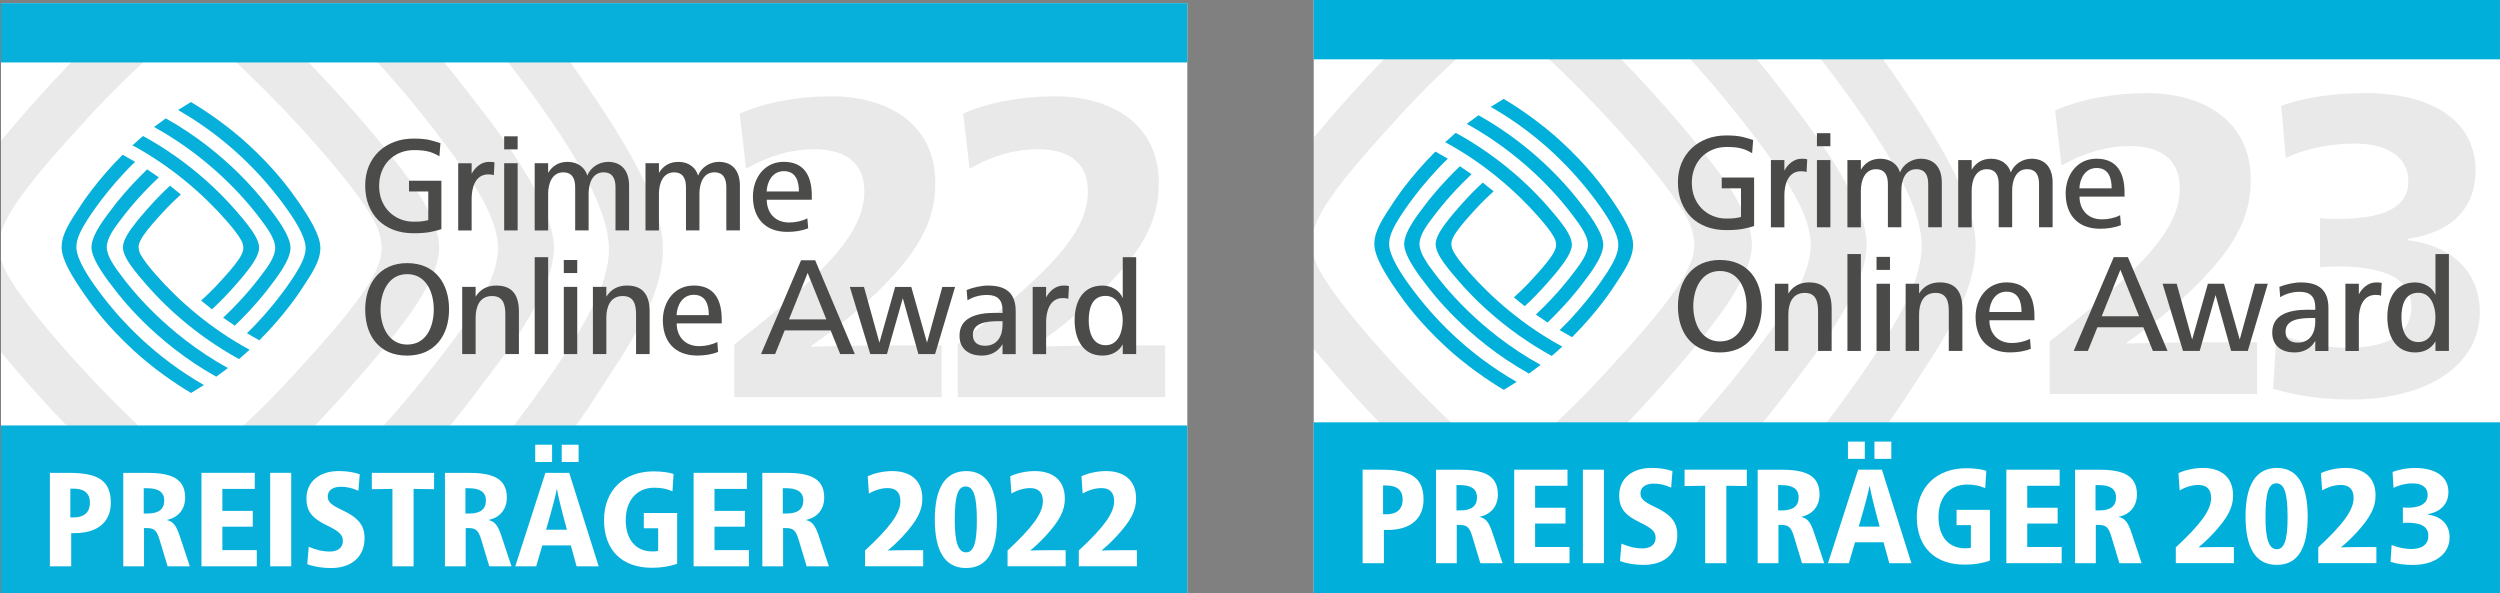 <svg xmlns="http://www.w3.org/2000/svg" id="Grimme_Online_Award" viewBox="0 0 1194.75 283.46"><rect x="0" y="0" width="1194.75" height="283.46" fill="#808080" stroke="none"/><defs><style>.cls-1{opacity:.1;}.cls-2{opacity:.1;}.cls-3{fill:#00b0db;}.cls-4{fill:#fff;}.cls-5{fill:#1e1e1c;}.cls-6{fill:#07b0db;}.cls-7{fill:#1d1d1b;}.cls-8{fill:#4a4a49;}.cls-9{fill:#262626;}.cls-10{fill:#4b4b4a;}</style></defs><rect id="Hintergrund" class="cls-4" x="627.83" width="566.93" height="283.46"></rect><g id="Raute" class="cls-2"><path class="cls-9" d="m856.61,183.79c6.56-9.04,35.46-43.6,35.47-66.78.02-22.69-30.27-60.44-39.32-72.12-2.44-3.15-10.75-14.31-24.73-30.06h-32.78c23.31,24.17,37.53,43,42.55,49.56,14.57,19.02,27.55,37.5,27.55,52.74s-13.08,32.88-20.22,42.43c-9.89,13.23-32.01,42.94-70.53,79.26h34.34c24.63-25.2,40.61-45.32,47.66-55.04Z"></path><path class="cls-9" d="m780.1,69.57c11.6,13.28,21.15,25.42,26.17,34.69,2.54,4.69,3.46,9.59,3.46,12.84.01,3.57-.91,6.79-3.01,11.3-5.09,10.9-18.77,26.89-30.07,39.38-12.83,14.17-19.8,22.14-40.62,41.29l18.89,15.31c25.95-23.39,52.2-55.07,57.7-61.87,13.13-16.24,24.58-33.12,24.6-45.44.02-12.46-10.06-27.52-20.52-41-2.73-3.51-24.6-31.53-55.45-61.24h-35.74c20.35,17.97,38.65,36.5,54.58,54.74Z"></path><path class="cls-9" d="m909.6,191.71c18.73-28.76,34.54-50.55,34.54-74.54,0-22.38-19.39-53.06-39.03-81.48-4.11-5.94-9.04-12.93-15.05-20.86h-30.63c7.6,9.23,14.68,18.36,21.25,27.32,15.41,21.01,37.45,53.31,37.68,74.81.16,14.02-7.4,29.33-18.9,47.44-3.54,5.58-24.61,38.16-57.3,74.43h31.75c22.6-26.93,35.69-47.12,35.69-47.12Z"></path><path class="cls-9" d="m656.51,163.36c-11.6-13.28-21.15-25.41-26.17-34.69-1.17-2.17-1.99-4.37-2.54-6.45v44.47c11.27,13.66,33.29,39.02,60.47,63.45,3.26,2.95,6.54,5.83,9.84,8.69h37.74c-30.48-24.18-57.19-50.1-79.34-75.47Z"></path><path class="cls-9" d="m659.97,65.16c12.82-14.17,19.79-22.15,40.61-41.29l-11.14-9.04h-14.51c-19.72,18.75-38.53,40.65-47.11,50.96v44.05c.49-1.61,1.17-3.33,2.09-5.3,5.09-10.91,18.77-26.9,30.07-39.39Z"></path></g><g id="_23"><g class="cls-2"><path class="cls-7" d="m982.16,52.81c11.51-5.27,27.86-8.3,43.81-8.3,25.64,0,49.67,12.15,49.67,41.51,0,17.82-7.47,33.61-32.71,56.7-12.11,10.94-19.99,16.4-26.65,21.06v.4c12.92-.4,28.67-.61,41.59-.61h20.8v24.71h-99.13v-25.11c44.22-34.83,62.19-53.46,62.19-73.3,0-14.78-10.7-20.05-23.83-20.05-10.5,0-21.4,2.83-32.71,9.31l-3.03-26.33Z"></path><path class="cls-7" d="m1108.75,127.73v-23.49c2.42.2,5.05.4,7.67.4,22.41,0,34.53-5.27,34.53-18.02,0-11.54-9.89-18.02-25.84-18.02-11.71,0-24.03,2.63-32.71,6.89l-2.22-24.91c12.11-4.46,27.26-6.07,40.38-6.07,32.71,0,52.5,13.97,52.5,36.85,0,19.04-12.32,29.77-32.3,32.81v.61c21.2,2.63,34.32,15.39,34.32,34.22,0,26.32-26.25,41.92-61.38,41.92-12.32,0-24.63-1.42-37.35-5.06l1.62-26.53c11.91,4.46,23.22,6.88,34.12,6.88,17.57,0,30.29-5.67,30.29-19.64s-13.53-19.24-35.94-19.24c-1.62,0-5.05.2-7.67.4Z"></path></g></g><g id="Logo"><path class="cls-3" d="m700.97,59.18c30.26,16.7,47.16,39.17,50.37,43.36,3.99,5.21,7.54,10.26,7.54,14.44s-3.58,9-5.54,11.62c-2.71,3.62-8.77,11.77-19.33,21.72l5.57,3.82c8.95-8.67,14.63-15.77,16.91-18.91,1.8-2.47,9.71-11.94,9.71-18.28,0-6.21-8.29-16.55-10.76-19.74-2.02-2.61-18.78-25.35-48.86-42.14l-5.61,4.13Z"></path><path class="cls-3" d="m690.65,67.95c18.32,9.89,33.72,23.21,44.9,36,3.18,3.63,5.79,6.96,7.16,9.5.69,1.29.95,2.63.95,3.52,0,.98-.25,1.86-.82,3.09-1.39,2.98-5.14,7.36-8.23,10.78-3.51,3.88-5.42,6.06-11.12,11.3l5.17,4.19c7.1-6.4,14.29-15.07,15.8-16.94,3.59-4.45,6.73-9.06,6.74-12.44,0-3.41-2.75-7.53-5.62-11.22-.85-1.09-8.44-10.82-18.71-20.06-10.11-9.15-20.95-16.62-31.17-22.19l-5.04,4.47Z"></path><path class="cls-3" d="m712.44,51.07c23.36,13.41,39.58,30.31,50.64,45.38,4.22,5.75,10.25,14.59,10.32,20.48.04,3.84-2.02,8.03-5.17,12.99-1.21,1.91-9.88,15.31-22.88,27.83l5.93,3.39c12.15-12.06,19.72-23.75,19.72-23.75,5.13-7.87,9.45-13.84,9.45-20.4,0-6.12-5.31-14.52-10.68-22.31-4.01-5.8-10.89-15.23-23.69-27.05-9.17-8.46-20.09-16.03-27.49-20.36l-6.14,3.79Z"></path><path class="cls-3" d="m736.29,174.4c-30.26-16.7-47.17-39.17-50.38-43.36-3.99-5.21-7.54-10.26-7.54-14.44s3.58-9,5.54-11.62c2.71-3.62,8.77-11.77,19.33-21.72l-5.57-3.82c-8.95,8.67-14.63,15.77-16.91,18.91-1.8,2.47-9.7,11.94-9.71,18.28,0,6.21,8.29,16.55,10.76,19.75,2.02,2.61,18.78,25.35,48.86,42.14l5.61-4.13Z"></path><path class="cls-3" d="m746.61,165.63c-18.32-9.89-33.72-23.2-44.9-36-3.18-3.63-5.79-6.96-7.16-9.5-.69-1.29-.95-2.63-.95-3.52,0-.98.25-1.86.83-3.09,1.39-2.99,5.14-7.36,8.23-10.78,3.51-3.88,5.42-6.06,11.12-11.3l-5.17-4.19c-7.11,6.4-14.29,15.08-15.79,16.94-3.59,4.45-6.73,9.07-6.74,12.44,0,3.41,2.76,7.53,5.62,11.22.85,1.09,8.44,10.82,18.71,20.06,10.12,9.15,20.96,16.62,31.17,22.2l5.04-4.47Z"></path><path class="cls-3" d="m724.82,182.51c-23.36-13.41-39.58-30.31-50.64-45.38-4.22-5.75-10.25-14.59-10.32-20.48-.04-3.84,2.03-8.03,5.17-12.98,1.21-1.91,9.88-15.31,22.88-27.83l-5.93-3.4c-12.15,12.06-19.72,23.75-19.72,23.75-5.13,7.87-9.45,13.84-9.45,20.4,0,6.13,5.31,14.52,10.68,22.31,4.01,5.8,10.9,15.23,23.69,27.05,9.17,8.46,20.1,16.02,27.49,20.35l6.14-3.79Z"></path><path class="cls-8" d="m821.93,124.24c-13.1,0-20.04,9.83-20.04,22.1,0,9.57,3.79,17.09,11.24,20.43,2.51,1.09,5.46,1.67,8.8,1.67,13.17,0,20.04-9.64,20.04-22.1s-6.68-22.1-20.04-22.1Zm0,38.93c-4.56,0-7.71-2.31-9.76-5.46-2.06-3.28-2.95-7.45-2.95-11.37,0-7.84,3.53-16.83,12.72-16.83s12.72,8.86,12.72,16.83-3.34,16.83-12.72,16.83Z"></path><path class="cls-8" d="m864.54,134.96c-4.35,0-7.64,1.77-9.89,5.3v-4.66h-6.42v32.12h6.42v-17.47c0-5.07,1.86-10.28,7.84-10.28,5.46,0,6.36,4.3,6.36,8.8v18.95h6.49v-20.3c0-7.45-2.83-12.46-10.79-12.46Z"></path><rect class="cls-8" x="882.89" y="121.41" width="6.42" height="46.31"></rect><path class="cls-8" d="m896.8,122.76h6.42v6.23h-6.42v-6.23Zm0,44.96h6.42v-32.12h-6.42v32.12Z"></path><path class="cls-8" d="m927.02,134.96c-4.35,0-7.64,1.77-9.89,5.3v-4.66h-6.42v32.12h6.42v-17.47c0-5.07,1.86-10.28,7.84-10.28,5.46,0,6.36,4.3,6.36,8.8v18.95h6.49v-20.3c0-7.45-2.83-12.46-10.79-12.46Z"></path><path class="cls-8" d="m958.84,134.96c-9.25,0-14.71,7.77-14.71,16.57,0,10.02,5.59,16.89,16.44,16.89,3.53,0,6.94-.51,9.96-1.74l-.39-4.75c-2.57,1.35-5.78,1.99-8.67,1.99-7.07,0-10.73-4.95-10.73-10.86h21.52v-1.93c0-9.06-3.34-16.19-13.43-16.19Zm-8.16,14.13c.19-4.62,2.76-9.7,8.22-9.7,5.78,0,7.19,4.82,7.19,9.7h-15.42Z"></path><path class="cls-8" d="m1010.18,122.88l-19.15,44.84h6.75l4.56-11.31h21.97l4.56,11.31h7l-18.95-44.84h-6.75Zm-5.78,28.27l8.93-22.23,8.93,22.23h-17.86Z"></path><polygon class="cls-8" points="1070.37 162.27 1062.85 135.61 1055.15 135.61 1047.63 162.27 1040.24 135.61 1033.5 135.61 1043.26 167.72 1051.23 167.72 1058.81 141 1066.26 167.72 1074.22 167.72 1083.79 135.61 1077.69 135.61 1070.37 162.27"></polygon><path class="cls-8" d="m1099.73,134.96c-3.28,0-7.39.9-10.41,2.12l.38,4.95c2.89-1.8,6.17-2.57,9.44-2.57,5.07,0,7.32,2.57,7.32,7.26v1.35c-.96-.06-2.76-.06-3.6-.06-9.44,0-16.96,2.57-16.96,10.92,0,6.68,4.88,9.51,10.66,9.51,4.48,0,7.88-2.06,9.9-5.46v4.76h6.29v-20.56c0-8.67-4.75-12.2-13.04-12.2Zm6.74,18.76c0,5.4-2.51,10.02-8.35,10.02-3.4,0-5.85-1.54-5.85-5.2,0-5.65,6.1-6.55,12.46-6.55h1.73v1.73Z"></path><path class="cls-8" d="m1127.29,140.66v-5.05h-6.42v32.12h6.42v-15.29c0-4.95,1.61-11.5,7.97-11.5.96,0,1.8.06,2.63.39l.32-6.1c-.96-.26-1.74-.26-2.7-.26-3.72,0-6.67,2.7-8.22,5.69Z"></path><path class="cls-8" d="m1170.33,121.41h-6.42v19.53c-1.61-3.85-5.65-5.97-9.7-5.97-9.7,0-13.3,8.03-13.3,16.57s3.6,16.89,13.3,16.89c4.16,0,7.64-1.7,9.7-5.31v4.6h6.42v-46.31Zm-14.58,42.07c-3.28,0-5.27-1.67-6.49-3.98s-1.61-5.27-1.61-7.9c0-5.4,1.41-11.69,8.03-11.69,6.17,0,8.22,6.55,8.22,11.69s-1.93,11.88-8.16,11.88Z"></path><path class="cls-8" d="m993.8,93.97c0,5.91,3.66,10.86,10.73,10.86,2.89,0,6.1-.64,8.67-1.99l.39,4.75c-3.02,1.22-6.42,1.73-9.96,1.73-10.86,0-16.45-6.87-16.45-16.9,0-8.8,5.46-16.58,14.71-16.58,10.09,0,13.43,7.13,13.43,16.19v1.93h-21.52Zm15.36-3.98c0-4.88-1.41-9.7-7.2-9.7-5.46,0-8.03,5.08-8.22,9.7h15.42Z"></path><path class="cls-8" d="m970.79,75.86c-4.11,0-8.29,2.57-9.83,6.55-1.03-3.6-4.24-6.55-9.38-6.55-4.09,0-7.2,1.76-9.32,5.26v-4.62h-6.43v6.43h0v25.7h6.43v-17.54c0-4.95,1.93-10.22,7.2-10.22,4.5,0,5.72,3.28,5.72,7.13v20.62h6.43v-17.54c0-4.95,1.86-10.22,7.13-10.22,4.5,0,5.72,3.28,5.72,7.13v20.62h6.49v-21.39c0-6.68-3.21-11.37-10.15-11.37Z"></path><path class="cls-8" d="m917.84,75.86c-4.11,0-8.29,2.57-9.83,6.55-1.03-3.6-4.24-6.55-9.38-6.55-4.09,0-7.2,1.76-9.32,5.26v-4.62h-6.43v6.43h0v25.7h6.43v-17.54c0-4.95,1.93-10.22,7.2-10.22,4.5,0,5.72,3.28,5.72,7.13v20.62h6.42v-17.54c0-4.95,1.86-10.22,7.13-10.22,4.5,0,5.72,3.28,5.72,7.13v20.62h6.49v-21.39c0-6.68-3.21-11.37-10.15-11.37Z"></path><path class="cls-8" d="m868.31,63.65h6.43v6.23h-6.43v-6.23Zm0,12.85h6.43v32.12h-6.43v-32.12Z"></path><path class="cls-8" d="m860.98,75.86c-3.72,0-6.67,2.7-8.23,5.7v-5.05h-.71s-5.72,0-5.72,0v32.12h6.43v-15.29c0-4.95,1.61-11.5,7.97-11.5.96,0,1.8.06,2.63.39l.32-6.1c-.96-.26-1.73-.26-2.7-.26Z"></path><path id="_Pfad_" class="cls-8" d="m837.35,73.23c-1.55-1-3.23-1.75-5.04-2.25-1.82-.5-4.15-.75-6.99-.75-2.51,0-4.79.43-6.86,1.29-2.07.86-3.84,2.06-5.32,3.6-1.48,1.54-2.62,3.36-3.42,5.45-.79,2.09-1.19,4.34-1.19,6.77,0,2.59.43,4.93,1.28,7.02.86,2.09,2.03,3.89,3.54,5.39,1.5,1.5,3.26,2.66,5.26,3.48,2,.81,4.14,1.22,6.39,1.22,1.08,0,1.98-.02,2.69-.06.71-.04,1.33-.1,1.85-.19.53-.08.97-.17,1.35-.25.37-.08.75-.17,1.13-.25v-13.7h-9.21v-5.14h15.48v23.16c-1.21.42-2.89.85-5.01,1.29-2.13.44-4.91.66-8.34.66s-6.62-.53-9.46-1.6c-2.84-1.07-5.26-2.59-7.27-4.57-2-1.98-3.56-4.39-4.67-7.21-1.11-2.82-1.66-5.96-1.66-9.43s.58-6.45,1.72-9.21c1.15-2.76,2.76-5.12,4.82-7.08,2.07-1.96,4.51-3.48,7.33-4.54,2.82-1.07,5.9-1.6,9.24-1.6,1.59,0,2.98.05,4.2.16,1.21.11,2.29.26,3.26.47.96.21,1.87.45,2.72.72.86.27,1.74.56,2.67.85l-.5,6.33Z"></path></g><rect class="cls-3" x="627.82" y="201.83" width="566.94" height="81.63"></rect><rect class="cls-3" x="627.82" y="0" width="566.94" height="28.35"></rect><g id="PREISTR&#xC4;GER_2023"><path class="cls-4" d="m659.96,224.47c13.18,0,20.35,2.94,20.35,14.27,0,9.02-6.08,14.53-17.21,14.53h-1.73v15.87h-10.18v-44.67h8.77Zm1.02,21.31h1.47c4.48,0,7.87-1.86,7.87-7.1,0-4.86-3.26-6.66-7.81-6.66h-1.54v13.76Z"></path><path class="cls-4" d="m697.15,224.47c10.37,0,18.69,1.73,18.69,11.78,0,5.76-3.39,9.6-8.64,10.69v.13c2.88.64,4.42,2.62,6.02,7.49l4.86,14.59h-10.62l-3.78-12.54c-1.41-4.74-2.62-5.76-6.4-5.76h-1.09v18.3h-9.92v-44.67h10.88Zm-1.09,19.46h1.79c5.31,0,8-2.05,8-6.21s-2.94-5.89-8.26-5.89h-1.54v12.1Z"></path><path class="cls-4" d="m749.11,224.47v7.68h-15.49v10.5h14.53v7.55h-14.53v11.2h16.45v7.74h-26.43v-44.67h25.47Z"></path><path class="cls-4" d="m766.52,224.47v44.67h-10.05v-44.67h10.05Z"></path><path class="cls-4" d="m798.65,233.04c-3.26-1.47-5.82-1.92-8.45-1.92-3.71,0-6.21,1.73-6.21,4.61,0,2.43,1.22,3.9,6.85,6.53,7.23,3.39,10.75,6.91,10.75,13.44,0,8.9-6.27,14.27-16.06,14.27-4.03,0-8.26-.64-11.33-1.86l.7-8.32c3.58,1.6,6.91,2.3,10.05,2.3,3.84,0,6.27-1.86,6.27-5.06,0-2.94-1.79-4.61-7.36-7.3-7.17-3.46-10.05-6.66-10.05-12.99,0-8.19,6.34-13.12,15.42-13.12,3.78,0,7.17.51,10.05,1.54l-.64,7.87Z"></path><path class="cls-4" d="m834.81,224.47v7.81l-9.79-.13v36.99h-10.11v-36.99l-9.85.13v-7.81h29.76Z"></path><path class="cls-4" d="m850.87,224.47c10.37,0,18.69,1.73,18.69,11.78,0,5.76-3.39,9.6-8.64,10.69v.13c2.88.64,4.42,2.62,6.02,7.49l4.86,14.59h-10.62l-3.78-12.54c-1.41-4.74-2.62-5.76-6.4-5.76h-1.09v18.3h-9.92v-44.67h10.88Zm-1.09,19.46h1.79c5.31,0,8-2.05,8-6.21s-2.94-5.89-8.26-5.89h-1.54v12.1Z"></path><path class="cls-4" d="m899.38,224.47l14.08,44.67h-10.56l-2.75-9.98h-13.63l-2.94,9.98h-9.98l14.4-44.67h11.39Zm-8.19-5.18h-8.06v-8.25h8.06v8.25Zm7.1,32.38c-3.2-11.71-4.22-16.32-4.74-19.33h-.13c-.58,3.01-1.66,7.55-5.12,19.33h9.98Zm5.57-32.38h-8.06v-8.25h8.06v8.25Z"></path><path class="cls-4" d="m950.97,243.67v24.25c-3.46,1.28-7.74,1.92-12.03,1.92-14.4,0-22.91-8.45-22.91-22.78s9.53-23.29,23.68-23.29c3.78,0,7.68.51,9.54,1.28l-.51,8.25c-2.69-1.22-5.57-1.73-8.58-1.73-8.96,0-13.76,6.66-13.76,15.49s4.42,14.97,12.67,14.97c1.15,0,2.05-.06,2.82-.26v-10.82h-6.85v-7.29h15.93Z"></path><path class="cls-4" d="m984.31,224.47v7.68h-15.49v10.5h14.53v7.55h-14.53v11.2h16.45v7.74h-26.43v-44.67h25.47Z"></path><path class="cls-4" d="m1002.55,224.47c10.37,0,18.69,1.73,18.69,11.78,0,5.76-3.39,9.6-8.64,10.69v.13c2.88.64,4.42,2.62,6.02,7.49l4.86,14.59h-10.62l-3.78-12.54c-1.41-4.74-2.62-5.76-6.4-5.76h-1.09v18.3h-9.92v-44.67h10.88Zm-1.09,19.46h1.79c5.31,0,8-2.05,8-6.21s-2.94-5.89-8.26-5.89h-1.54v12.1Z"></path><path class="cls-4" d="m1041.08,226.13c3.14-1.54,7.62-2.5,11.78-2.5,7.94,0,14.33,3.84,14.33,13.18,0,5.63-2.43,10.5-9.34,17.98-3.07,3.26-5.18,5.18-7.1,6.66v.13c2.94-.13,6.85-.13,8.96-.13h7.87v7.68h-27.77v-7.55c11.78-10.94,16.89-17.73,16.89-23.61,0-4.35-2.37-6.21-6.08-6.21-2.88,0-6.02.9-8.96,2.62l-.58-8.26Z"></path><path class="cls-4" d="m1102.84,246.99c0,14.46-4.35,22.97-14.78,22.97s-14.91-8.58-14.91-23.23,4.74-23.1,15.04-23.1,14.66,8.9,14.66,23.36Zm-20.16.19c0,10.62,1.73,15.29,5.38,15.29s5.18-4.48,5.18-15.36c0-11.77-1.66-16.13-5.38-16.13s-5.18,4.61-5.18,16.19Z"></path><path class="cls-4" d="m1109.17,226.13c3.14-1.54,7.62-2.5,11.78-2.5,7.94,0,14.33,3.84,14.33,13.18,0,5.63-2.43,10.5-9.34,17.98-3.07,3.26-5.18,5.18-7.1,6.66v.13c2.94-.13,6.85-.13,8.96-.13h7.87v7.68h-27.77v-7.55c11.78-10.94,16.89-17.73,16.89-23.61,0-4.35-2.37-6.21-6.08-6.21-2.88,0-6.02.9-8.96,2.62l-.58-8.26Z"></path><path class="cls-4" d="m1148.34,249.87v-7.36c.64.06,1.47.13,2.24.13,6.27,0,9.6-2.18,9.6-6.14,0-3.65-2.82-5.5-7.23-5.5-3.2,0-6.53.83-9.09,2.18l-.45-7.62c3.52-1.34,7.23-1.92,10.75-1.92,9.86,0,15.94,4.22,15.94,11.46,0,6.08-4.22,9.66-9.86,10.62v.19c6.46.83,10.43,4.8,10.43,10.82,0,8.19-7.17,13.25-17.66,13.25-3.39,0-7.1-.38-10.56-1.47l.51-8.06c3.14,1.22,6.27,1.92,9.28,1.92,4.86,0,8.26-1.86,8.26-6.34s-3.65-6.21-9.86-6.21c-.58,0-1.6,0-2.3.06Z"></path></g><rect id="Hintergrund-2" class="cls-4" x=".48" y="1.5" width="566.93" height="283.46"></rect><g id="Raute-2" class="cls-1"><path class="cls-9" d="m229.26,185.29c6.56-9.04,35.46-43.6,35.47-66.78.02-22.69-30.27-60.44-39.32-72.12-2.44-3.15-10.75-14.31-24.73-30.06h-32.78c23.31,24.17,37.53,43,42.55,49.56,14.57,19.02,27.55,37.5,27.55,52.74s-13.08,32.88-20.22,42.43c-9.89,13.23-32.01,42.94-70.53,79.26h34.34c24.63-25.2,40.61-45.32,47.66-55.04h0Z"></path><path class="cls-9" d="m152.75,71.07c11.6,13.28,21.15,25.42,26.17,34.69,2.54,4.69,3.46,9.59,3.46,12.84,0,3.57-.91,6.79-3.01,11.3-5.09,10.9-18.77,26.89-30.07,39.38-12.83,14.17-19.8,22.14-40.62,41.29l18.89,15.31c25.95-23.39,52.2-55.07,57.7-61.87,13.13-16.24,24.58-33.12,24.6-45.44.02-12.46-10.06-27.52-20.52-41-2.73-3.51-24.6-31.53-55.45-61.24h-35.74c20.35,17.97,38.65,36.5,54.58,54.74h0Z"></path><path class="cls-9" d="m282.25,193.21c18.73-28.76,34.54-50.55,34.54-74.54,0-22.38-19.39-53.06-39.03-81.48-4.11-5.94-9.04-12.93-15.05-20.86h-30.63c7.6,9.23,14.68,18.36,21.25,27.32,15.41,21.01,37.45,53.31,37.68,74.81.16,14.02-7.4,29.33-18.9,47.44-3.54,5.58-24.61,38.16-57.3,74.43h31.75c22.6-26.93,35.69-47.12,35.69-47.12h0Z"></path><path class="cls-9" d="m29.16,164.86c-11.6-13.28-21.15-25.41-26.17-34.69-1.17-2.17-1.99-4.37-2.54-6.45v44.47c11.27,13.66,33.29,39.02,60.47,63.45,3.26,2.95,6.54,5.83,9.84,8.69h37.74c-30.48-24.18-57.19-50.1-79.34-75.47Z"></path><path class="cls-9" d="m32.61,66.66c12.82-14.17,19.79-22.15,40.61-41.29l-11.14-9.04h-14.51C27.85,35.08,9.03,56.98.45,67.29v44.05c.49-1.61,1.17-3.33,2.09-5.3,5.09-10.91,18.77-26.9,30.07-39.39h0Z"></path></g><g id="_2"><g class="cls-1"><path class="cls-5" d="m353.51,54.31c11.51-5.27,27.86-8.3,43.81-8.3,25.64,0,49.67,12.15,49.67,41.51,0,17.82-7.47,33.61-32.71,56.7-12.11,10.94-19.99,16.4-26.65,21.06v.4c12.92-.4,28.67-.61,41.59-.61h20.8v24.7h-99.13v-25.11c44.22-34.83,62.19-53.46,62.19-73.3,0-14.78-10.7-20.05-23.83-20.05-10.5,0-21.4,2.84-32.71,9.31l-3.03-26.33v.02Z"></path><path class="cls-5" d="m460.32,54.31c11.51-5.27,27.86-8.3,43.81-8.3,25.64,0,49.67,12.15,49.67,41.51,0,17.82-7.47,33.61-32.71,56.7-12.11,10.94-19.99,16.4-26.65,21.06v.4c12.92-.4,28.67-.61,41.59-.61h20.8v24.7h-99.13v-25.11c44.22-34.83,62.19-53.46,62.19-73.3,0-14.78-10.7-20.05-23.83-20.05-10.5,0-21.4,2.84-32.71,9.31l-3.03-26.33v.02Z"></path></g></g><g id="Logo-2"><path class="cls-6" d="m73.61,60.68c30.26,16.7,47.16,39.17,50.37,43.36,3.99,5.21,7.54,10.26,7.54,14.44s-3.58,9-5.54,11.62c-2.71,3.62-8.77,11.77-19.33,21.72l5.57,3.82c8.95-8.67,14.63-15.77,16.91-18.91,1.8-2.47,9.71-11.94,9.71-18.28s-8.29-16.55-10.76-19.74c-2.02-2.61-18.78-25.35-48.86-42.14l-5.61,4.13v-.02Z"></path><path class="cls-6" d="m63.29,69.45c18.32,9.89,33.72,23.21,44.9,36,3.18,3.63,5.79,6.96,7.16,9.5.69,1.28.95,2.63.95,3.52,0,.98-.25,1.86-.82,3.09-1.39,2.98-5.14,7.36-8.23,10.78-3.51,3.88-5.42,6.06-11.12,11.3l5.17,4.19c7.1-6.4,14.29-15.07,15.8-16.94,3.59-4.45,6.73-9.06,6.74-12.44,0-3.41-2.75-7.53-5.62-11.22-.85-1.09-8.44-10.82-18.71-20.06-10.11-9.15-20.95-16.62-31.17-22.19l-5.04,4.47h0Z"></path><path class="cls-6" d="m85.09,52.57c23.36,13.41,39.58,30.31,50.64,45.38,4.22,5.75,10.25,14.59,10.32,20.48.04,3.84-2.02,8.03-5.17,12.99-1.21,1.91-9.88,15.31-22.88,27.83l5.93,3.39c12.15-12.06,19.72-23.75,19.72-23.75,5.13-7.87,9.45-13.84,9.45-20.4,0-6.12-5.31-14.52-10.68-22.31-4.01-5.8-10.89-15.23-23.69-27.05-9.17-8.46-20.09-16.03-27.49-20.36l-6.14,3.79h-.01Z"></path><path class="cls-6" d="m108.94,175.9c-30.26-16.7-47.17-39.17-50.38-43.36-3.99-5.21-7.54-10.26-7.54-14.44s3.58-9,5.54-11.62c2.71-3.62,8.77-11.77,19.33-21.72l-5.57-3.82c-8.95,8.67-14.63,15.77-16.91,18.91-1.8,2.47-9.7,11.94-9.71,18.28,0,6.21,8.29,16.55,10.76,19.75,2.02,2.61,18.78,25.35,48.86,42.14l5.61-4.13h.01Z"></path><path class="cls-6" d="m119.26,167.13c-18.32-9.89-33.72-23.2-44.9-36-3.18-3.63-5.79-6.96-7.16-9.5-.69-1.28-.95-2.63-.95-3.52,0-.98.25-1.86.83-3.09,1.39-2.99,5.14-7.36,8.23-10.78,3.51-3.88,5.42-6.06,11.12-11.3l-5.17-4.19c-7.11,6.4-14.29,15.08-15.79,16.94-3.59,4.45-6.73,9.07-6.74,12.44,0,3.41,2.76,7.53,5.62,11.22.85,1.09,8.44,10.82,18.71,20.06,10.12,9.15,20.96,16.62,31.17,22.2l5.04-4.47h-.01Z"></path><path class="cls-6" d="m97.46,184.01c-23.36-13.41-39.58-30.31-50.64-45.38-4.22-5.75-10.25-14.59-10.32-20.48-.04-3.84,2.03-8.03,5.17-12.98,1.21-1.91,9.88-15.31,22.88-27.83l-5.93-3.4c-12.15,12.06-19.72,23.75-19.72,23.75-5.13,7.87-9.45,13.84-9.45,20.4,0,6.13,5.31,14.52,10.68,22.31,4.01,5.8,10.9,15.23,23.69,27.05,9.17,8.46,20.1,16.02,27.49,20.35l6.14-3.79h.01Z"></path><path class="cls-10" d="m194.57,125.74c-13.1,0-20.04,9.83-20.04,22.1,0,9.57,3.79,17.09,11.24,20.43,2.51,1.09,5.46,1.67,8.8,1.67,13.17,0,20.04-9.64,20.04-22.1s-6.68-22.1-20.04-22.1h0Zm0,38.93c-4.56,0-7.71-2.31-9.76-5.46-2.06-3.28-2.95-7.45-2.95-11.37,0-7.84,3.53-16.83,12.72-16.83s12.72,8.86,12.72,16.83-3.34,16.83-12.72,16.83h-.01Z"></path><path class="cls-10" d="m237.19,136.46c-4.35,0-7.64,1.77-9.89,5.3v-4.66h-6.42v32.12h6.42v-17.47c0-5.07,1.86-10.28,7.84-10.28,5.46,0,6.36,4.3,6.36,8.8v18.95h6.49v-20.3c0-7.45-2.83-12.46-10.79-12.46h-.01Z"></path><rect class="cls-10" x="255.54" y="122.91" width="6.42" height="46.31"></rect><path class="cls-10" d="m269.44,124.26h6.42v6.23h-6.42v-6.23Zm0,44.96h6.42v-32.12h-6.42v32.12Z"></path><path class="cls-10" d="m299.66,136.46c-4.35,0-7.64,1.77-9.89,5.3v-4.66h-6.42v32.12h6.42v-17.47c0-5.07,1.86-10.28,7.84-10.28,5.46,0,6.36,4.3,6.36,8.8v18.95h6.49v-20.3c0-7.45-2.83-12.46-10.79-12.46h0Z"></path><path class="cls-10" d="m331.49,136.46c-9.25,0-14.71,7.77-14.71,16.57,0,10.02,5.59,16.89,16.44,16.89,3.53,0,6.94-.51,9.96-1.74l-.39-4.75c-2.57,1.35-5.78,1.99-8.67,1.99-7.07,0-10.73-4.95-10.73-10.86h21.52v-1.93c0-9.06-3.34-16.19-13.43-16.19v.02Zm-8.16,14.13c.19-4.62,2.76-9.7,8.22-9.7,5.78,0,7.19,4.82,7.19,9.7h-15.42.01Z"></path><path class="cls-10" d="m382.83,124.38l-19.15,44.84h6.75l4.56-11.31h21.97l4.56,11.31h7l-18.95-44.84h-6.75.01Zm-5.78,28.27l8.93-22.23,8.93,22.23h-17.86,0Z"></path><polygon class="cls-10" points="443.02 163.77 435.5 137.11 427.79 137.11 420.28 163.77 412.89 137.11 406.14 137.11 415.91 169.22 423.87 169.22 431.45 142.5 438.9 169.22 446.87 169.22 456.44 137.11 450.34 137.11 443.02 163.77"></polygon><path class="cls-10" d="m472.38,136.46c-3.28,0-7.39.9-10.41,2.12l.38,4.95c2.89-1.8,6.17-2.57,9.44-2.57,5.07,0,7.32,2.57,7.32,7.26v1.35c-.96-.06-2.76-.06-3.6-.06-9.44,0-16.96,2.57-16.96,10.92,0,6.68,4.88,9.51,10.66,9.51,4.48,0,7.88-2.06,9.9-5.46v4.76h6.29v-20.56c0-8.67-4.75-12.2-13.04-12.2l.02-.02Zm6.74,18.76c0,5.4-2.51,10.02-8.35,10.02-3.4,0-5.84-1.54-5.84-5.2,0-5.65,6.1-6.55,12.46-6.55h1.73v1.73Z"></path><path class="cls-10" d="m499.94,142.16v-5.05h-6.42v32.12h6.42v-15.29c0-4.95,1.61-11.5,7.97-11.5.96,0,1.8.06,2.63.39l.32-6.1c-.96-.26-1.74-.26-2.7-.26-3.72,0-6.67,2.7-8.22,5.69Z"></path><path class="cls-10" d="m542.98,122.91h-6.42v19.53c-1.61-3.85-5.65-5.97-9.7-5.97-9.7,0-13.3,8.03-13.3,16.57s3.6,16.89,13.3,16.89c4.16,0,7.64-1.7,9.7-5.31v4.6h6.42v-46.31h0Zm-14.58,42.07c-3.28,0-5.27-1.67-6.49-3.98s-1.61-5.27-1.61-7.9c0-5.4,1.41-11.69,8.03-11.69,6.17,0,8.22,6.55,8.22,11.69s-1.93,11.88-8.16,11.88h0Z"></path><path class="cls-10" d="m366.44,95.47c0,5.91,3.66,10.86,10.73,10.86,2.89,0,6.1-.64,8.67-1.99l.39,4.75c-3.02,1.22-6.42,1.73-9.96,1.73-10.86,0-16.45-6.87-16.45-16.9,0-8.8,5.46-16.58,14.71-16.58,10.09,0,13.43,7.13,13.43,16.19v1.93h-21.52Zm15.36-3.98c0-4.88-1.41-9.7-7.2-9.7-5.46,0-8.03,5.08-8.22,9.7h15.42Z"></path><path class="cls-10" d="m343.44,77.36c-4.11,0-8.29,2.57-9.83,6.55-1.03-3.6-4.24-6.55-9.38-6.55-4.09,0-7.2,1.76-9.32,5.26v-4.62h-6.43v6.43h0v25.7h6.43v-17.54c0-4.95,1.93-10.22,7.2-10.22,4.5,0,5.72,3.28,5.72,7.13v20.62h6.43v-17.54c0-4.95,1.86-10.22,7.13-10.22,4.5,0,5.72,3.28,5.72,7.13v20.62h6.49v-21.39c0-6.68-3.21-11.37-10.15-11.37h-.01Z"></path><path class="cls-10" d="m290.49,77.36c-4.11,0-8.29,2.57-9.83,6.55-1.03-3.6-4.24-6.55-9.38-6.55-4.09,0-7.2,1.76-9.32,5.26v-4.62h-6.43v6.43h0v25.7h6.43v-17.54c0-4.95,1.93-10.22,7.2-10.22,4.5,0,5.72,3.28,5.72,7.13v20.62h6.42v-17.54c0-4.95,1.86-10.22,7.13-10.22,4.5,0,5.72,3.28,5.72,7.13v20.62h6.49v-21.39c0-6.68-3.21-11.37-10.15-11.37h0Z"></path><path class="cls-10" d="m240.95,65.15h6.43v6.23h-6.43v-6.23Zm0,12.85h6.43v32.12h-6.43v-32.12Z"></path><path class="cls-10" d="m233.63,77.36c-3.72,0-6.67,2.7-8.23,5.7v-5.05h-6.43v32.12h6.43v-15.29c0-4.95,1.61-11.5,7.97-11.5.96,0,1.8.06,2.63.39l.32-6.1c-.96-.26-1.73-.26-2.7-.26h0Z"></path><path id="_Pfad_-2" class="cls-10" d="m210,74.73c-1.55-1-3.23-1.75-5.04-2.25-1.82-.5-4.15-.75-6.99-.75-2.51,0-4.79.43-6.86,1.29s-3.84,2.06-5.32,3.6c-1.48,1.54-2.62,3.36-3.42,5.45-.79,2.09-1.19,4.34-1.19,6.77,0,2.59.43,4.93,1.28,7.02.86,2.09,2.03,3.89,3.54,5.39,1.5,1.5,3.26,2.66,5.26,3.48,2,.81,4.14,1.22,6.39,1.22,1.08,0,1.98-.02,2.69-.06s1.33-.1,1.85-.19c.53-.08.97-.17,1.35-.25.37-.08.75-.17,1.13-.25v-13.7h-9.21v-5.14h15.48v23.16c-1.21.42-2.89.85-5.01,1.29-2.13.44-4.91.66-8.34.66s-6.62-.53-9.46-1.6c-2.84-1.07-5.26-2.59-7.27-4.57-2-1.98-3.56-4.39-4.67-7.21s-1.66-5.96-1.66-9.43.58-6.45,1.72-9.21c1.15-2.76,2.76-5.12,4.82-7.08,2.07-1.96,4.51-3.48,7.33-4.54,2.82-1.07,5.9-1.6,9.24-1.6,1.59,0,2.98.05,4.2.16,1.21.11,2.29.26,3.26.47.96.21,1.87.45,2.72.72.86.27,1.74.56,2.67.85l-.5,6.33v-.03Z"></path></g><rect class="cls-6" x=".46" y="203.33" width="566.94" height="81.63"></rect><rect class="cls-6" x=".46" y="1.5" width="566.94" height="28.35"></rect><g id="PREISTR&#xC4;GER_2022"><path class="cls-4" d="m32.61,225.97c13.18,0,20.35,2.94,20.35,14.27,0,9.02-6.08,14.53-17.21,14.53h-1.73v15.87h-10.18v-44.67h8.77,0Zm1.02,21.31h1.47c4.48,0,7.87-1.86,7.87-7.1,0-4.86-3.26-6.66-7.81-6.66h-1.54v13.76h.01Z"></path><path class="cls-4" d="m69.79,225.97c10.37,0,18.69,1.73,18.69,11.78,0,5.76-3.39,9.6-8.64,10.69v.13c2.88.64,4.42,2.62,6.02,7.49l4.86,14.59h-10.62l-3.78-12.54c-1.41-4.74-2.62-5.76-6.4-5.76h-1.09v18.3h-9.92v-44.67h10.88Zm-1.09,19.45h1.79c5.31,0,8-2.05,8-6.21s-2.94-5.89-8.26-5.89h-1.54v12.1h.01Z"></path><path class="cls-4" d="m121.76,225.97v7.68h-15.49v10.5h14.53v7.55h-14.53v11.2h16.45v7.74h-26.43v-44.67h25.47,0Z"></path><path class="cls-4" d="m139.17,225.97v44.67h-10.05v-44.67h10.05Z"></path><path class="cls-4" d="m171.29,234.54c-3.26-1.47-5.82-1.92-8.45-1.92-3.71,0-6.21,1.73-6.21,4.61,0,2.43,1.22,3.9,6.85,6.53,7.23,3.39,10.75,6.91,10.75,13.44,0,8.9-6.27,14.27-16.06,14.27-4.03,0-8.26-.64-11.33-1.86l.7-8.32c3.58,1.6,6.91,2.3,10.05,2.3,3.84,0,6.27-1.86,6.27-5.06,0-2.94-1.79-4.61-7.36-7.3-7.17-3.46-10.05-6.66-10.05-12.99,0-8.19,6.34-13.12,15.42-13.12,3.78,0,7.17.51,10.05,1.54l-.64,7.87h0Z"></path><path class="cls-4" d="m207.45,225.97v7.81l-9.79-.13v36.99h-10.11v-36.99l-9.85.13v-7.81h29.76,0Z"></path><path class="cls-4" d="m223.52,225.97c10.37,0,18.69,1.73,18.69,11.78,0,5.76-3.39,9.6-8.64,10.69v.13c2.88.64,4.42,2.62,6.02,7.49l4.86,14.59h-10.62l-3.78-12.54c-1.41-4.74-2.62-5.76-6.4-5.76h-1.09v18.3h-9.92v-44.67h10.88,0Zm-1.09,19.45h1.79c5.31,0,8-2.05,8-6.21s-2.94-5.89-8.26-5.89h-1.54v12.1h0Z"></path><path class="cls-4" d="m272.03,225.97l14.08,44.67h-10.56l-2.75-9.98h-13.63l-2.94,9.98h-9.98l14.4-44.67h11.39-.01Zm-8.19-5.18h-8.06v-8.25h8.06v8.25Zm7.1,32.38c-3.2-11.71-4.22-16.32-4.74-19.33h-.13c-.58,3.01-1.66,7.55-5.12,19.33h9.99Zm5.57-32.38h-8.06v-8.25h8.06v8.25Z"></path><path class="cls-4" d="m323.61,245.17v24.25c-3.46,1.28-7.74,1.92-12.03,1.92-14.4,0-22.91-8.45-22.91-22.78s9.53-23.29,23.68-23.29c3.78,0,7.68.51,9.54,1.28l-.51,8.25c-2.69-1.22-5.57-1.73-8.58-1.73-8.96,0-13.76,6.66-13.76,15.49s4.41,14.97,12.67,14.97c1.15,0,2.05-.06,2.82-.26v-10.82h-6.85v-7.29h15.93Z"></path><path class="cls-4" d="m356.95,225.97v7.68h-15.49v10.5h14.53v7.55h-14.53v11.2h16.45v7.74h-26.43v-44.67h25.47,0Z"></path><path class="cls-4" d="m375.2,225.97c10.37,0,18.69,1.73,18.69,11.78,0,5.76-3.39,9.6-8.64,10.69v.13c2.88.64,4.41,2.62,6.02,7.49l4.86,14.59h-10.62l-3.78-12.54c-1.41-4.74-2.62-5.76-6.4-5.76h-1.09v18.3h-9.92v-44.67h10.88Zm-1.09,19.45h1.79c5.31,0,8-2.05,8-6.21s-2.94-5.89-8.26-5.89h-1.54v12.1h.01Z"></path><path class="cls-4" d="m414.68,227.63c3.14-1.54,7.62-2.5,11.78-2.5,7.94,0,14.33,3.84,14.33,13.18,0,5.63-2.43,10.5-9.34,17.98-3.07,3.26-5.18,5.18-7.1,6.66v.13c2.94-.13,6.85-.13,8.96-.13h7.87v7.68h-27.77v-7.55c11.78-10.94,16.89-17.73,16.89-23.61,0-4.35-2.37-6.21-6.08-6.21-2.88,0-6.02.9-8.96,2.62l-.58-8.26h0Z"></path><path class="cls-4" d="m476.44,248.49c0,14.46-4.35,22.97-14.78,22.97s-14.91-8.58-14.91-23.23,4.74-23.1,15.04-23.1,14.66,8.9,14.66,23.36h-.01Zm-20.16.19c0,10.62,1.73,15.29,5.38,15.29s5.18-4.48,5.18-15.36c0-11.77-1.66-16.13-5.38-16.13s-5.18,4.61-5.18,16.19h0Z"></path><path class="cls-4" d="m482.78,227.63c3.14-1.54,7.62-2.5,11.78-2.5,7.94,0,14.33,3.84,14.33,13.18,0,5.63-2.43,10.5-9.34,17.98-3.07,3.26-5.18,5.18-7.1,6.66v.13c2.94-.13,6.85-.13,8.96-.13h7.87v7.68h-27.77v-7.55c11.78-10.94,16.89-17.73,16.89-23.61,0-4.35-2.37-6.21-6.08-6.21-2.88,0-6.02.9-8.96,2.62l-.58-8.26h0Z"></path><path class="cls-4" d="m516.83,227.63c3.14-1.54,7.62-2.5,11.78-2.5,7.94,0,14.33,3.84,14.33,13.18,0,5.63-2.43,10.5-9.34,17.98-3.07,3.26-5.18,5.18-7.1,6.66v.13c2.94-.13,6.85-.13,8.96-.13h7.87v7.68h-27.77v-7.55c11.78-10.94,16.89-17.73,16.89-23.61,0-4.35-2.37-6.21-6.08-6.21-2.88,0-6.02.9-8.96,2.62l-.58-8.26h0Z"></path></g></svg>
